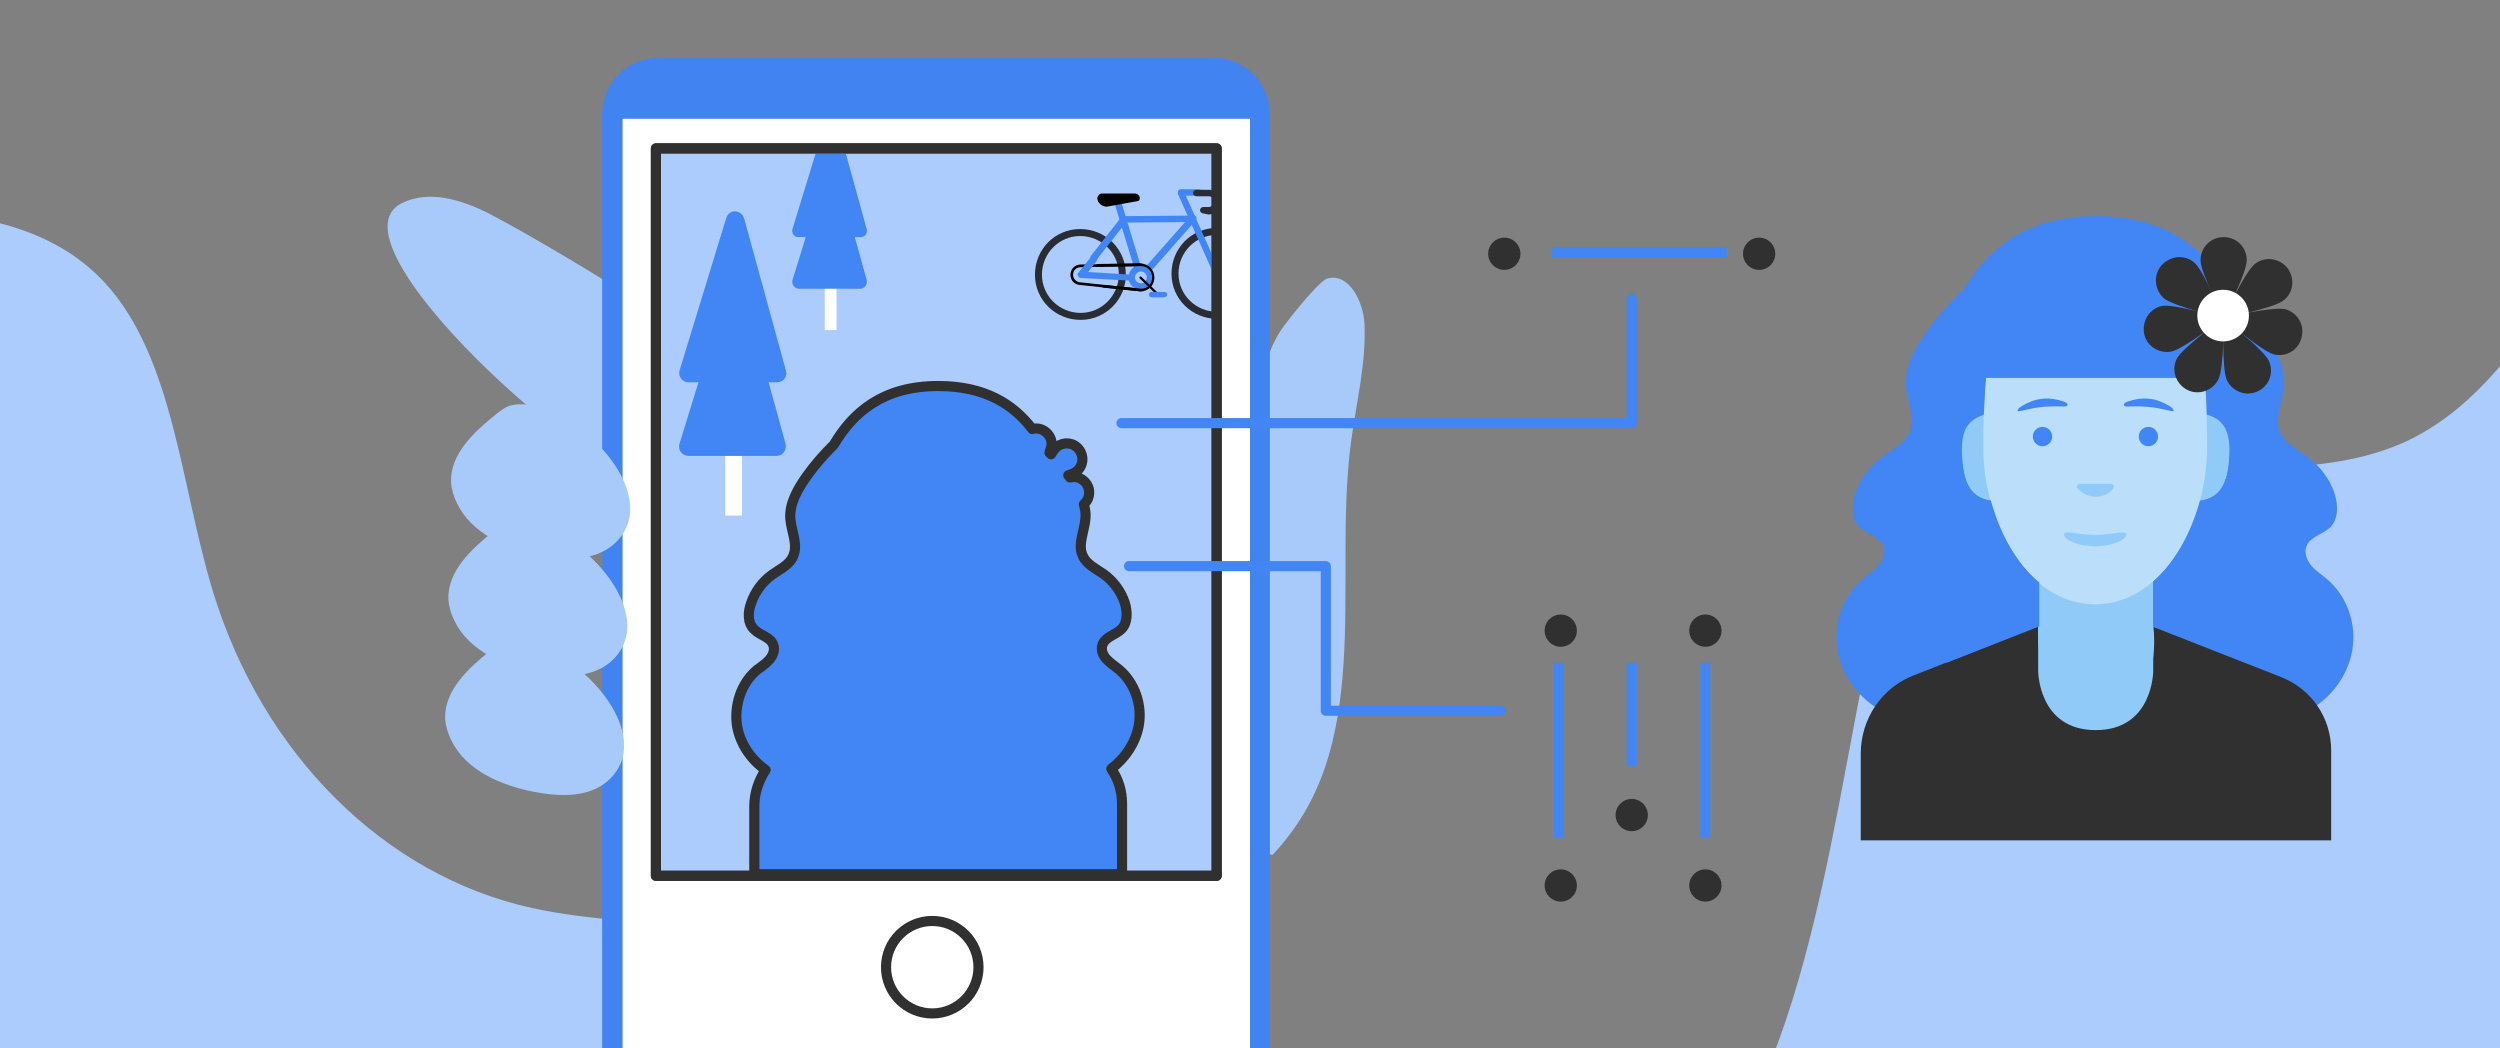 <?xml version="1.0" encoding="utf-8"?>
<!-- Generator: Adobe Illustrator 24.0.3, SVG Export Plug-In . SVG Version: 6.00 Build 0)  -->
<svg version="1.1" xmlns="http://www.w3.org/2000/svg" xmlns:xlink="http://www.w3.org/1999/xlink" x="0px" y="0px"
	 viewBox="0 0 465 195" style="enable-background:new 0 0 465 195;" xml:space="preserve">
<rect x="0" y="0" width="465" height="195" fill="#808080" stroke="none"/>
<style type="text/css">
	.st0{clip-path:url(#SVGID_2_);}
	.st1{fill:#ABCCFC;}
	.st2{fill:none;stroke:#4285F4;stroke-width:1.869;stroke-miterlimit:10;}
	.st3{fill:#303030;}
	.st4{fill:#A8CAFA;}
	.st5{fill:#4283F2;}
	.st6{fill:#FFFFFF;}
	.st7{fill:#ABCCFC;stroke:#303030;stroke-width:1.883;stroke-linecap:round;stroke-linejoin:round;stroke-miterlimit:10;}
	.st8{fill:none;stroke:#303030;stroke-width:1.883;stroke-linecap:round;stroke-linejoin:round;stroke-miterlimit:10;}
	.st9{fill:#4285F4;}
	.st10{fill:#90CAF9;}
	.st11{fill:#BBDEFB;}
	.st12{clip-path:url(#SVGID_4_);}
	.st13{fill:#292D33;}
	.st14{clip-path:url(#SVGID_6_);}
	.st15{fill:none;stroke:#4285F4;stroke-width:1.883;stroke-linecap:round;stroke-linejoin:round;stroke-miterlimit:10;}
</style>
<g id="bg">
</g>
<g id="Layer_2">
	<g>
		<defs>
			<rect id="SVGID_1_" width="465" height="195"/>
		</defs>
		<clipPath id="SVGID_2_">
			<use xlink:href="#SVGID_1_"  style="overflow:visible;"/>
		</clipPath>
		<g class="st0">
			<path class="st1" d="M447.1,82.3c-14.8,6.6-33.2,4.3-50.5,4.5c-17.3,0.2-34.7,3.6-43.5,19.4c-4.1,7.4-6.1,17.2-7.9,26.8
				c-4.2,22.2-8.1,44.9-15.7,64.1c-7.6,19.2-19.3,35-36.2,40.3c-8.8,2.8-19.9,3.8-21.7,15.6c-1.2,7.6,2,17.4,5.1,26.4
				c9,25.8,18.6,51.4,28.8,77c1,2.6,2.2,5.3,4.1,7.1c2.2,2.1,4.6,2,6.7,1.7c52-6.6,101-22.5,140.8-54.4c21.5-17.2,40.1-39,62.5-54.6
				c39.3-27.5,89.9-36,122.4-74.1c9.2-10.7,17-25.5,13.6-45.9c-3.3-19.7-16.1-39.1-28.1-56.7c-10.9-16-21.9-32-32.8-48
				c-2.7-4-5.6-8.1-8.9-10.8c-4-3.2-8.2-3.8-12.3-5.1c-14.3-4.5-23.3-17.1-35.9-29.3c-10.8-10.4-18.1-3.1-24.4,3
				c-17,16.2-25.6,43.4-38.4,64.9C467.5,66.3,458.8,77,447.1,82.3z"/>
			<path class="st1" d="M-19,39.3C-4.9,39.5,9.8,42,19.6,52.7c12.7,13.9,14,37.6,20,57.3c9.3,30.4,32,52.9,59.4,58.9
				c21.4,4.7,46.6,0.6,62.5,16.4c18.1,18,17.7,55.9,38.6,69.4c4.8,3.1,10.5,4.6,16,5.9c1.6,0.4,3.2,0.8,4.2,2.2
				c2.9,4-2,10.8-6.6,13.2c-10.4,5.4-21.8,4.1-31.5,0c-9.7-4.2-18.2-10.9-27.2-16.5c-55.6-34.2-130.6-21.5-183.8-60
				c-24.3-17.5-43.5-45.4-72.3-52.7c-7.5-1.9-15.6-2.4-22-6.7c-11.4-7.8-14.5-26.7-9.8-43c6.9-23.7,21.8-37.1,40.8-42.4
				C-67.1,47.8-44.1,39-19,39.3z"/>
			<g>
				<line class="st2" x1="288.7" y1="46.9" x2="321.2" y2="46.9"/>
				<circle class="st3" cx="279.8" cy="47.2" r="3"/>
				<circle class="st3" cx="327.2" cy="47.2" r="3"/>
			</g>
			<path class="st4" d="M203.7,152.6c-3.2-12.4,2.4-25.3,9.4-36s15.8-20.4,20.3-32.4c3.6-9.6-0.7-14,4.8-22.7
				c0.9-1.4,7.1-9.3,8.7-9.7c4-1.1,6.7,4.3,6.9,8.5c0.3,7.3-1.5,14.5-2.5,21.8c-1.8,13.7-0.5,27.6-1.4,41.3
				c-0.9,13.8-3.8,25.6-13.2,35.6"/>
			<path id="XMLID_26_" class="st4" d="M74.7,37.8c5-2.5,11-0.7,16,1.8c6.6,3.3,47.5,26.7,48.9,33.9c0.3,1.6,0.3,3.2,0,4.7
				c-1.3,6-7.6,9.2-13.2,11.6c-1.3,0.6-2.8,1.2-4.2,1C110.4,89.8,60.2,45.2,74.7,37.8z"/>
			<path class="st5" d="M225.6,231.7h-103c-5.9,0-10.6-4.8-10.6-10.6V21.3c0-5.9,4.8-10.6,10.6-10.6h103c5.9,0,10.6,4.8,10.6,10.6
				v199.8C236.2,226.9,231.5,231.7,225.6,231.7z"/>
			<rect x="115.8" y="22.1" class="st6" width="116.7" height="199.3"/>
			<rect id="XMLID_25_" x="122" y="27.6" class="st7" width="104.3" height="135.3"/>
			<g>
				<path id="XMLID_24_" class="st4" d="M114.2,101.2c-3.6,3.2-9,3-13.7,2.1c-6.2-1.2-12.8-4-15.5-9.7c-0.6-1.2-1-2.5-1.1-3.9
					c-0.2-5.2,4.2-9.3,8.3-12.6c1-0.8,2-1.6,3.3-1.8C105.6,73.6,124.6,91.8,114.2,101.2z"/>
				<path id="XMLID_23_" class="st4" d="M113.7,123c-3.6,3.2-9,3-13.7,2.1c-6.2-1.2-12.8-4-15.5-9.7c-0.6-1.2-1-2.5-1.1-3.9
					c-0.2-5.2,4.2-9.3,8.3-12.6c1-0.8,2-1.6,3.3-1.8C105.1,95.4,124,113.6,113.7,123z"/>
				<path id="XMLID_19_" class="st4" d="M113.1,145.2c-3.6,3.2-9,3-13.7,2.1c-6.2-1.2-12.8-4-15.5-9.7c-0.6-1.2-1-2.5-1.1-3.9
					c-0.2-5.2,4.2-9.3,8.3-12.6c1-0.8,2-1.6,3.3-1.8C104.5,117.6,123.4,135.9,113.1,145.2z"/>
			</g>
			<circle class="st8" cx="173.4" cy="179.9" r="8.6"/>
			<g>
				<g>
					<g>
						<path class="st9" d="M373.1,47.3c-5.6,3.9-10.6,8.7-14.6,14.2c-2.2,3-4.2,6.5-4,10.2c0.2,3,1.9,6.2,0.6,8.9c-1,2-3.2,3-5,4.4
							c-2.3,1.7-4.1,4-5,6.7c-0.7,2.1-0.8,4.7,0.7,6.3c1.4,1.4,3.8,1.8,4.5,3.6c0.5,1.2-0.1,2.6-0.9,3.6c-0.8,1-2,1.7-2.9,2.5
							c-3.8,3.2-5.6,8.5-4.7,13.4s4.3,9.2,8.7,11.4c3.5,1.8,7.6,2.4,11.5,2.7c4.3,0.3,8.6,0.3,12.9-0.1c3.1-0.3,6.6-0.8,8.7-3.2
							c1.3-1.4,1.9-3.2,2.4-5.1c4.5-15.7,2.7-33.2-4.7-47.7c-4.6-8.9-11.2-16.8-15.5-25.9"/>
					</g>
					<g>
						<path class="st9" d="M406.2,47.3c5.6,3.9,10.6,8.7,14.6,14.2c2.2,3,4.2,6.5,4,10.2c-0.2,3-1.9,6.2-0.6,8.9c1,2,3.2,3,5,4.4
							c2.3,1.7,4.1,4,5,6.7c0.7,2.1,0.8,4.7-0.7,6.3c-1.4,1.4-3.8,1.8-4.5,3.6c-0.5,1.2,0.1,2.6,0.9,3.6c0.8,1,2,1.7,2.9,2.5
							c3.8,3.2,5.6,8.5,4.7,13.4s-4.3,9.2-8.7,11.4c-3.5,1.8-7.6,2.4-11.5,2.7c-4.3,0.3-8.6,0.3-12.9-0.1c-3.1-0.3-6.6-0.8-8.7-3.2
							c-1.3-1.4-1.9-3.2-2.4-5.1c-4.5-15.7-2.7-33.2,4.7-47.7c4.6-8.9,11.2-16.8,15.5-25.9"/>
					</g>
					<polygon class="st10" points="433.5,156.3 428.2,133.6 400.5,116.5 389.8,135.8 379.1,116.5 352.1,133.4 346,156.3 					"/>
					<path class="st3" d="M382.4,133c-3.8-8.9-3.3-16.5-3.3-16.5l-23.1,9.1c-6,2.3-9.9,8.1-9.9,14.6v16.1h87.5v-16.7
						c0-6.1-3.7-11.5-9.4-13.7l-23.7-9.3l0,0c0,0.1,1.2,6.2-2.6,15"/>
					<path class="st10" d="M400.5,124.8c0,0,0,11-10.7,11s-10.7-11-10.7-11V96.2h21.4V124.8z"/>
					<path class="st10" d="M398.3,84.2c-0.5,5.3,3.4,8.6,8.7,9s7.2-2.3,7.6-7.6s-0.7-8.3-6-8.8S398.7,78.9,398.3,84.2z"/>
					<path class="st10" d="M381.3,84.2c0.5,5.3-3.4,8.6-8.7,9s-7.2-2.3-7.6-7.6c-0.5-5.3,0.7-8.3,6-8.8S380.8,78.9,381.3,84.2z"/>
					<path class="st11" d="M368.9,83.5c0-16.7,0.4-35.8,20.8-35.8h0c20.4,0,20.8,19,20.8,35.8c0,13-7.8,28.9-20.8,28.9
						C376.7,112.4,368.9,96.5,368.9,83.5z"/>
					<g>
						<circle class="st9" cx="379.9" cy="81.2" r="1.8"/>
						<circle class="st9" cx="399.6" cy="81.2" r="1.8"/>
						<path class="st9" d="M376.1,75.5c1.2-0.7,2.4-1.2,3.6-1.3c1.3-0.2,2.7,0,4.2,0.5c0.9,0.3,0.9,1-0.1,0.9
							c-3.7-0.1-5.2,0.2-7.8,0.8C375,76.7,375,76.2,376.1,75.5z"/>
						<path class="st9" d="M403.5,75.5c-1.2-0.7-2.4-1.2-3.6-1.3c-1.3-0.2-2.7,0-4.2,0.5c-0.9,0.3-0.9,1,0.1,0.9
							c3.7-0.1,5.2,0.2,7.8,0.8C404.5,76.7,404.6,76.2,403.5,75.5z"/>
					</g>
					<path class="st10" d="M389.8,92.4c1.4,0,2.6-0.6,3.3-1.6c0.2-0.3,0-0.8-0.4-0.8l-5.9,0c-0.4,0-0.6,0.5-0.4,0.8
						C387.2,91.7,388.4,92.4,389.8,92.4z"/>
					<path class="st10" d="M395.5,99.4c0,0.9-2.3,2.2-5.8,2.2c-3.5,0-5.8-1.3-5.8-2.2s2.6,0.1,5.8,0.1S395.5,98.5,395.5,99.4z"/>
					<path class="st9" d="M379.1,108.2c-4.2-3.6-7.2-9.2-8.8-15.1c-3.6-0.5-5-3.1-5.4-7.6c-0.4-4.6,0.4-7.5,4.1-8.5
						c0.1-2.2,0.2-4.5,0.4-6.7h40.8c0.2,2.2,0.3,4.4,0.4,6.7c3.7,1,4.5,3.9,4.1,8.5c-0.4,4.4-1.8,7.1-5.4,7.6
						c-1.6,5.9-4.6,11.5-8.8,15.1v8.3l0,0l17.3,6.8c1.5-20.7,3.3-54.3,0.6-61.3c-4-10.4-10.7-21.8-28.5-21.8
						c-17.8,0-24.5,11.4-28.5,21.8c-2.8,7.1-0.9,40.7,0.6,61.3l17.3-6.8V108.2z"/>
				</g>
				<g>
					<g>
						<path class="st3" d="M417.9,48.4c0,2.4-4.3,10.7-4.3,10.7s-4.3-8.3-4.3-10.7c0-2.4,1.9-4.3,4.3-4.3S417.9,46,417.9,48.4z"/>
						<path class="st3" d="M424.7,55.9c-1.9,1.5-11.1,3.2-11.1,3.2s3.9-8.5,5.8-10c1.9-1.5,4.6-1.1,6.1,0.8
							C426.9,51.8,426.6,54.5,424.7,55.9z"/>
						<path class="st3" d="M422.9,65.9c-2.3-0.6-9.4-6.8-9.4-6.8s9.1-2.1,11.5-1.6c2.3,0.6,3.7,2.9,3.1,5.2
							C427.6,65.1,425.2,66.5,422.9,65.9z"/>
						<path class="st3" d="M414.2,70.7c-1-2.2-0.6-11.5-0.6-11.5s7.4,5.8,8.4,7.9c1,2.2,0.1,4.7-2.1,5.7S415.2,72.8,414.2,70.7z"/>
						<path class="st3" d="M404.9,66.7c1.1-2.1,8.7-7.6,8.7-7.6s0.1,9.4-1,11.5s-3.7,3-5.8,1.9S403.8,68.8,404.9,66.7z"/>
						<path class="st3" d="M402.2,56.9c2.3-0.4,11.3,2.3,11.3,2.3s-7.4,5.8-9.7,6.2c-2.3,0.4-4.6-1.1-5-3.4
							C398.4,59.6,399.9,57.3,402.2,56.9z"/>
						<path class="st3" d="M408.2,48.9c1.8,1.6,5.3,10.3,5.3,10.3s-9.1-2.2-11-3.7c-1.8-1.6-2-4.3-0.5-6.1
							C403.7,47.5,406.4,47.3,408.2,48.9z"/>
					</g>
					<circle class="st6" cx="413.5" cy="58.7" r="4.8"/>
				</g>
			</g>
			<path class="st9" d="M211.8,134.8c0.7-3.8-0.7-8-3.7-10.5c-0.8-0.6-1.6-1.2-2.3-1.9c-0.7-0.8-1.1-1.8-0.7-2.8
				c0.6-1.4,2.4-1.7,3.5-2.8c1.2-1.2,1.1-3.3,0.6-4.9c-0.7-2.1-2.1-4-3.9-5.3c-1.4-1-3.2-1.8-3.9-3.4c-1-2.1,0.3-4.6,0.5-7
				c0.1-0.9-0.1-1.8-0.3-2.6c0.4-0.4,0.8-0.9,0.9-1.5c0.4-1.6-0.6-3.1-2.1-3.5c-0.3-0.1-0.8-0.1-1.4,0c-0.1-0.1-0.1-0.2-0.2-0.3
				c0,0,0,0-0.1-0.1c0.6-0.2,1.2-0.4,1.5-0.7c1.3-1,1.5-2.8,0.5-4.1c-1-1.3-2.8-1.5-4.1-0.5c-0.3,0.2-0.7,0.7-1.1,1.4
				c-0.1-0.1-0.2-0.2-0.3-0.3c0.2-0.6,0.4-1.2,0.4-1.6c0-1.6-1.3-2.9-2.9-2.9c-0.2,0-0.5,0-0.7,0.1c-3.5-4.6-8.8-8-17.5-8
				c-10.4,0-15.9,5-19.4,10.9c-1.8,1.8-3.5,3.7-5,5.8c-1.7,2.4-3.3,5.1-3.1,8c0.2,2.4,1.5,4.8,0.5,7c-0.7,1.6-2.5,2.4-3.9,3.4
				c-1.8,1.3-3.2,3.2-3.9,5.3c-0.6,1.6-0.7,3.7,0.6,4.9c1.1,1.1,3,1.4,3.5,2.8c0.4,0.9,0,2-0.7,2.8c-0.7,0.8-1.5,1.3-2.3,1.9
				c-3,2.5-4.3,6.7-3.7,10.5c0.6,3.3,2.6,6.2,5.3,8.1c-1.3,2-2.1,4.3-2.1,6.8v12.6h68.4v-13.1c0-2.4-0.7-4.6-2-6.5
				C209.3,140.8,211.2,138,211.8,134.8z"/>
			<path class="st8" d="M211.8,135c0.7-3.8-0.7-8-3.7-10.5c-0.8-0.6-1.6-1.2-2.3-1.9c-0.7-0.8-1.1-1.8-0.7-2.8
				c0.6-1.4,2.4-1.7,3.5-2.8c1.2-1.2,1.1-3.3,0.6-4.9c-0.7-2.1-2.1-4-3.9-5.3c-1.4-1-3.2-1.8-3.9-3.4c-1-2.1,0.3-4.6,0.5-7
				c0.1-0.9-0.1-1.8-0.3-2.6c0.4-0.4,0.8-0.9,0.9-1.5c0.4-1.6-0.6-3.1-2.1-3.5c-0.3-0.1-0.8-0.1-1.4,0c-0.1-0.1-0.1-0.2-0.2-0.3
				c0,0,0,0-0.1-0.1c0.6-0.2,1.2-0.4,1.5-0.7c1.3-1,1.5-2.8,0.5-4.1c-1-1.3-2.8-1.5-4.1-0.5c-0.3,0.2-0.7,0.7-1.1,1.4
				c-0.1-0.1-0.2-0.2-0.3-0.3c0.2-0.6,0.4-1.2,0.4-1.6c0-1.6-1.3-2.9-2.9-2.9c-0.2,0-0.5,0-0.7,0.1c-3.5-4.6-8.8-8-17.5-8
				c-10.4,0-15.9,5-19.4,10.9c-1.8,1.8-3.5,3.7-5,5.8c-1.7,2.4-3.3,5.1-3.1,8c0.2,2.4,1.5,4.8,0.5,7c-0.7,1.6-2.5,2.4-3.9,3.4
				c-1.8,1.3-3.2,3.2-3.9,5.3c-0.6,1.6-0.7,3.7,0.6,4.9c1.1,1.1,3,1.4,3.5,2.8c0.4,0.9,0,2-0.7,2.8s-1.5,1.3-2.3,1.9
				c-3,2.5-4.3,6.7-3.7,10.5c0.6,3.3,2.6,6.2,5.3,8.1c-1.3,2-2.1,4.3-2.1,6.8v12.6h68.4v-13.1c0-2.4-0.7-4.6-2-6.5
				C209.3,141,211.2,138.2,211.8,135z"/>
			<g>
				<rect x="134.9" y="53.4" class="st6" width="3.1" height="42.5"/>
				<path class="st9" d="M136.8,48.8l-10.4,33.7c-0.4,1.2,0.5,2.3,1.7,2.3l16.3,0c1.2,0,2-1.1,1.7-2.3L136.8,48.8z"/>
				<path class="st9" d="M135.1,40.5l-8.7,28.4c-0.3,1.1,0.5,2.2,1.6,2.2l16.6,0c1.1,0,1.9-1.1,1.6-2.1l-7.8-28.4
					C137.8,38.9,135.6,38.9,135.1,40.5z"/>
			</g>
			<g>
				<defs>
					<rect id="SVGID_3_" x="179.7" y="27.6" width="46.6" height="46.6"/>
				</defs>
				<clipPath id="SVGID_4_">
					<use xlink:href="#SVGID_3_"  style="overflow:visible;"/>
				</clipPath>
				<g class="st12">
					<g>
						<path class="st13" d="M201,59.5c-4.7,0-8.5-3.7-8.5-8.4s3.7-8.5,8.4-8.5c4.7,0,8.5,3.7,8.5,8.4
							C209.5,55.6,205.7,59.5,201,59.5z M200.9,43.9c-3.9,0-7.1,3.2-7.1,7.2c0,3.9,3.2,7.1,7.2,7.1c3.9,0,7.1-3.2,7.1-7.2
							C208.1,47.1,204.9,43.9,200.9,43.9z"/>
					</g>
					<g>
						<path class="st13" d="M226.4,59.3c-4.7,0-8.5-3.7-8.5-8.4s3.7-8.5,8.4-8.5c4.7,0,8.5,3.7,8.5,8.4
							C234.9,55.5,231.1,59.3,226.4,59.3z M226.3,43.7c-3.9,0-7.1,3.2-7.1,7.2c0,3.9,3.2,7.1,7.2,7.1s7.1-3.2,7.1-7.2
							C233.5,46.9,230.2,43.7,226.3,43.7z"/>
					</g>
					<g>
						<circle class="st1" cx="201" cy="51" r="1.6"/>
					</g>
					<g>
						<path class="st9" d="M212.2,52.3c-0.1,0-0.3-0.1-0.4-0.2c-0.3-0.2-0.3-0.6-0.1-0.9l9.7-11c0.2-0.3,0.6-0.3,0.9-0.1
							c0.3,0.2,0.3,0.6,0.1,0.9l-9.7,11C212.5,52.2,212.4,52.3,212.2,52.3z"/>
					</g>
					<g>
						<path class="st9" d="M209,41.4c-0.3,0-0.6-0.3-0.6-0.6c0-0.3,0.3-0.6,0.6-0.6l12.7-0.1c0,0,0,0,0,0c0.3,0,0.6,0.3,0.6,0.6
							c0,0.3-0.3,0.6-0.6,0.6L209,41.4C209,41.4,209,41.4,209,41.4z"/>
					</g>
					<g>
						<path class="st9" d="M226.4,51.5c-0.2,0-0.5-0.1-0.6-0.4l-6.7-15c-0.1-0.3,0-0.7,0.3-0.8c0.3-0.1,0.7,0,0.8,0.3l6.7,15
							c0.1,0.3,0,0.7-0.3,0.8C226.5,51.5,226.4,51.5,226.4,51.5z"/>
					</g>
					<g>
						<path class="st9" d="M219.7,36.4c-0.3,0-0.6-0.3-0.6-0.6c0-0.3,0.3-0.6,0.6-0.6l3.3,0c0,0,0,0,0,0c0.3,0,0.6,0.3,0.6,0.6
							c0,0.3-0.3,0.6-0.6,0.6L219.7,36.4C219.7,36.4,219.7,36.4,219.7,36.4z"/>
					</g>
					<g>
						<path class="st13" d="M223.8,39.7c-0.3,0-0.6-0.3-0.6-0.6c0-0.3,0.3-0.6,0.6-0.6l1,0c0.3,0,0.5-0.1,0.7-0.3s0.3-0.4,0.3-0.7
							c0-0.3-0.1-0.5-0.3-0.7c-0.2-0.2-0.4-0.3-0.7-0.3c0,0,0,0,0,0l-2.3,0c0,0,0,0,0,0c-0.3,0-0.6-0.3-0.6-0.6
							c0-0.3,0.3-0.6,0.6-0.6l2.3,0c0,0,0,0,0,0c0.6,0,1.2,0.2,1.6,0.7c0.4,0.4,0.7,1,0.7,1.6c0,0.6-0.2,1.2-0.7,1.6
							c-0.4,0.4-1,0.7-1.6,0.7L223.8,39.7C223.8,39.7,223.8,39.7,223.8,39.7z"/>
					</g>
					<g>
						<path class="st9" d="M203.4,48.6c-0.1,0-0.3,0-0.4-0.1c-0.3-0.2-0.3-0.6-0.1-0.9l5.5-7c0.2-0.3,0.6-0.3,0.9-0.1
							c0.3,0.2,0.3,0.6,0.1,0.9l-5.5,7C203.8,48.5,203.6,48.6,203.4,48.6z"/>
					</g>
					<g>
						<path class="st9" d="M212.2,52.3c-0.3,0-0.5-0.2-0.6-0.4l-4.3-14.1c-0.1-0.3,0.1-0.7,0.4-0.8c0.3-0.1,0.7,0.1,0.8,0.4
							l4.3,14.1c0.1,0.3-0.1,0.7-0.4,0.8C212.3,52.3,212.3,52.3,212.2,52.3z"/>
					</g>
					<g>
						<path d="M212.2,54.2C212.2,54.2,212.2,54.2,212.2,54.2L200.8,53c-1-0.1-1.7-0.9-1.7-1.9c0-1,0.8-1.9,1.9-1.9l11.2-0.2
							c0.1,0,0.2,0.1,0.3,0.2c0,0.1-0.1,0.2-0.2,0.3L201,49.7c-0.8,0-1.4,0.6-1.4,1.4c0,0.7,0.5,1.3,1.2,1.4l11.3,1.2
							c0.1,0,0.2,0.1,0.2,0.3C212.4,54.1,212.3,54.2,212.2,54.2z"/>
					</g>
					<g>
						<path class="st9" d="M212.2,52.3C212.2,52.3,212.2,52.3,212.2,52.3L201,51.7c-0.2,0-0.4-0.2-0.5-0.4c-0.1-0.2-0.1-0.5,0.1-0.6
							l2.4-3c0.2-0.3,0.6-0.3,0.9-0.1c0.3,0.2,0.3,0.6,0.1,0.9l-1.6,2.1l10,0.6c0.3,0,0.6,0.3,0.6,0.7
							C212.8,52,212.5,52.3,212.2,52.3z"/>
					</g>
					<g>
						<path d="M204.9,36l6.2,0c0.5,0,0.9,0.4,0.9,0.9l0,0c0,0.3-0.2,0.5-0.4,0.5l-5.5,1c-1,0.2-2-0.6-2-1.6v0
							C204.2,36.4,204.5,36,204.9,36z"/>
					</g>
					<g>
						<circle class="st9" cx="212.2" cy="51.6" r="2.3"/>
					</g>
					<g>
						<circle class="st1" cx="212.2" cy="51.6" r="1.1"/>
					</g>
					<g>
						<path d="M212.2,54.2l-7-0.7c-0.1,0-0.2-0.1-0.2-0.3c0-0.1,0.1-0.2,0.3-0.2l7,0.7c1.1,0,2-0.9,2-2.1c0-0.6-0.2-1.1-0.6-1.5
							c-0.4-0.4-0.9-0.6-1.5-0.6l-8,0.1c-0.1,0-0.2-0.1-0.3-0.2c0-0.1,0.1-0.2,0.2-0.3l8-0.1c0,0,0,0,0,0c0.7,0,1.3,0.3,1.8,0.7
							c0.5,0.5,0.8,1.1,0.8,1.8C214.8,53,213.6,54.2,212.2,54.2z"/>
					</g>
					<g>
						<path d="M215.4,55c-0.1,0-0.1,0-0.2-0.1l-3.2-3.1c-0.1-0.1-0.1-0.3,0-0.3c0.1-0.1,0.3-0.1,0.3,0l3.2,3.1
							c0.1,0.1,0.1,0.3,0,0.3C215.5,55,215.4,55,215.4,55z"/>
					</g>
					<g>
						<path class="st9" d="M216.6,55.3l-2.4,0c-0.3,0-0.5-0.2-0.5-0.5l0,0c0-0.3,0.2-0.5,0.5-0.5l2.4,0c0.3,0,0.5,0.2,0.5,0.5l0,0
							C217.1,55,216.8,55.3,216.6,55.3z"/>
					</g>
				</g>
			</g>
			<g>
				<defs>
					<rect id="SVGID_5_" x="145.4" y="28.5" width="19.4" height="36.8"/>
				</defs>
				<clipPath id="SVGID_6_">
					<use xlink:href="#SVGID_5_"  style="overflow:visible;"/>
				</clipPath>
				<g class="st14">
					<rect x="153.4" y="31.7" class="st6" width="2.2" height="29.7"/>
					<path class="st9" d="M154.7,28.5l-7.3,23.6c-0.2,0.8,0.4,1.6,1.2,1.6l11.4,0c0.8,0,1.4-0.8,1.2-1.6L154.7,28.5z"/>
					<path class="st9" d="M153.5,22.7l-6.1,19.9c-0.2,0.8,0.3,1.5,1.1,1.5l11.6,0c0.8,0,1.3-0.7,1.1-1.5l-5.5-19.9
						C155.5,21.6,153.9,21.5,153.5,22.7z"/>
				</g>
			</g>
			<rect id="XMLID_14_" x="122" y="27.6" class="st8" width="104.3" height="135.3"/>
			<g>
				<polyline class="st15" points="279.1,132.2 246.6,132.2 246.6,105.3 210,105.3 				"/>
				<line class="st2" x1="317.2" y1="155.8" x2="317.2" y2="123.3"/>
				<line class="st2" x1="289.9" y1="155.8" x2="289.9" y2="123.3"/>
				<line class="st2" x1="303.5" y1="142.5" x2="303.5" y2="123.3"/>
				<circle class="st3" cx="317.2" cy="164.7" r="3"/>
				<circle class="st3" cx="303.5" cy="151.6" r="3"/>
				<circle class="st3" cx="290.3" cy="164.7" r="3"/>
				<circle class="st3" cx="317.2" cy="117.3" r="3"/>
				<circle class="st3" cx="290.3" cy="117.3" r="3"/>
			</g>
			<polyline class="st15" points="208.6,78.7 303.5,78.7 303.5,55.6 			"/>
		</g>
	</g>
</g>
</svg>
